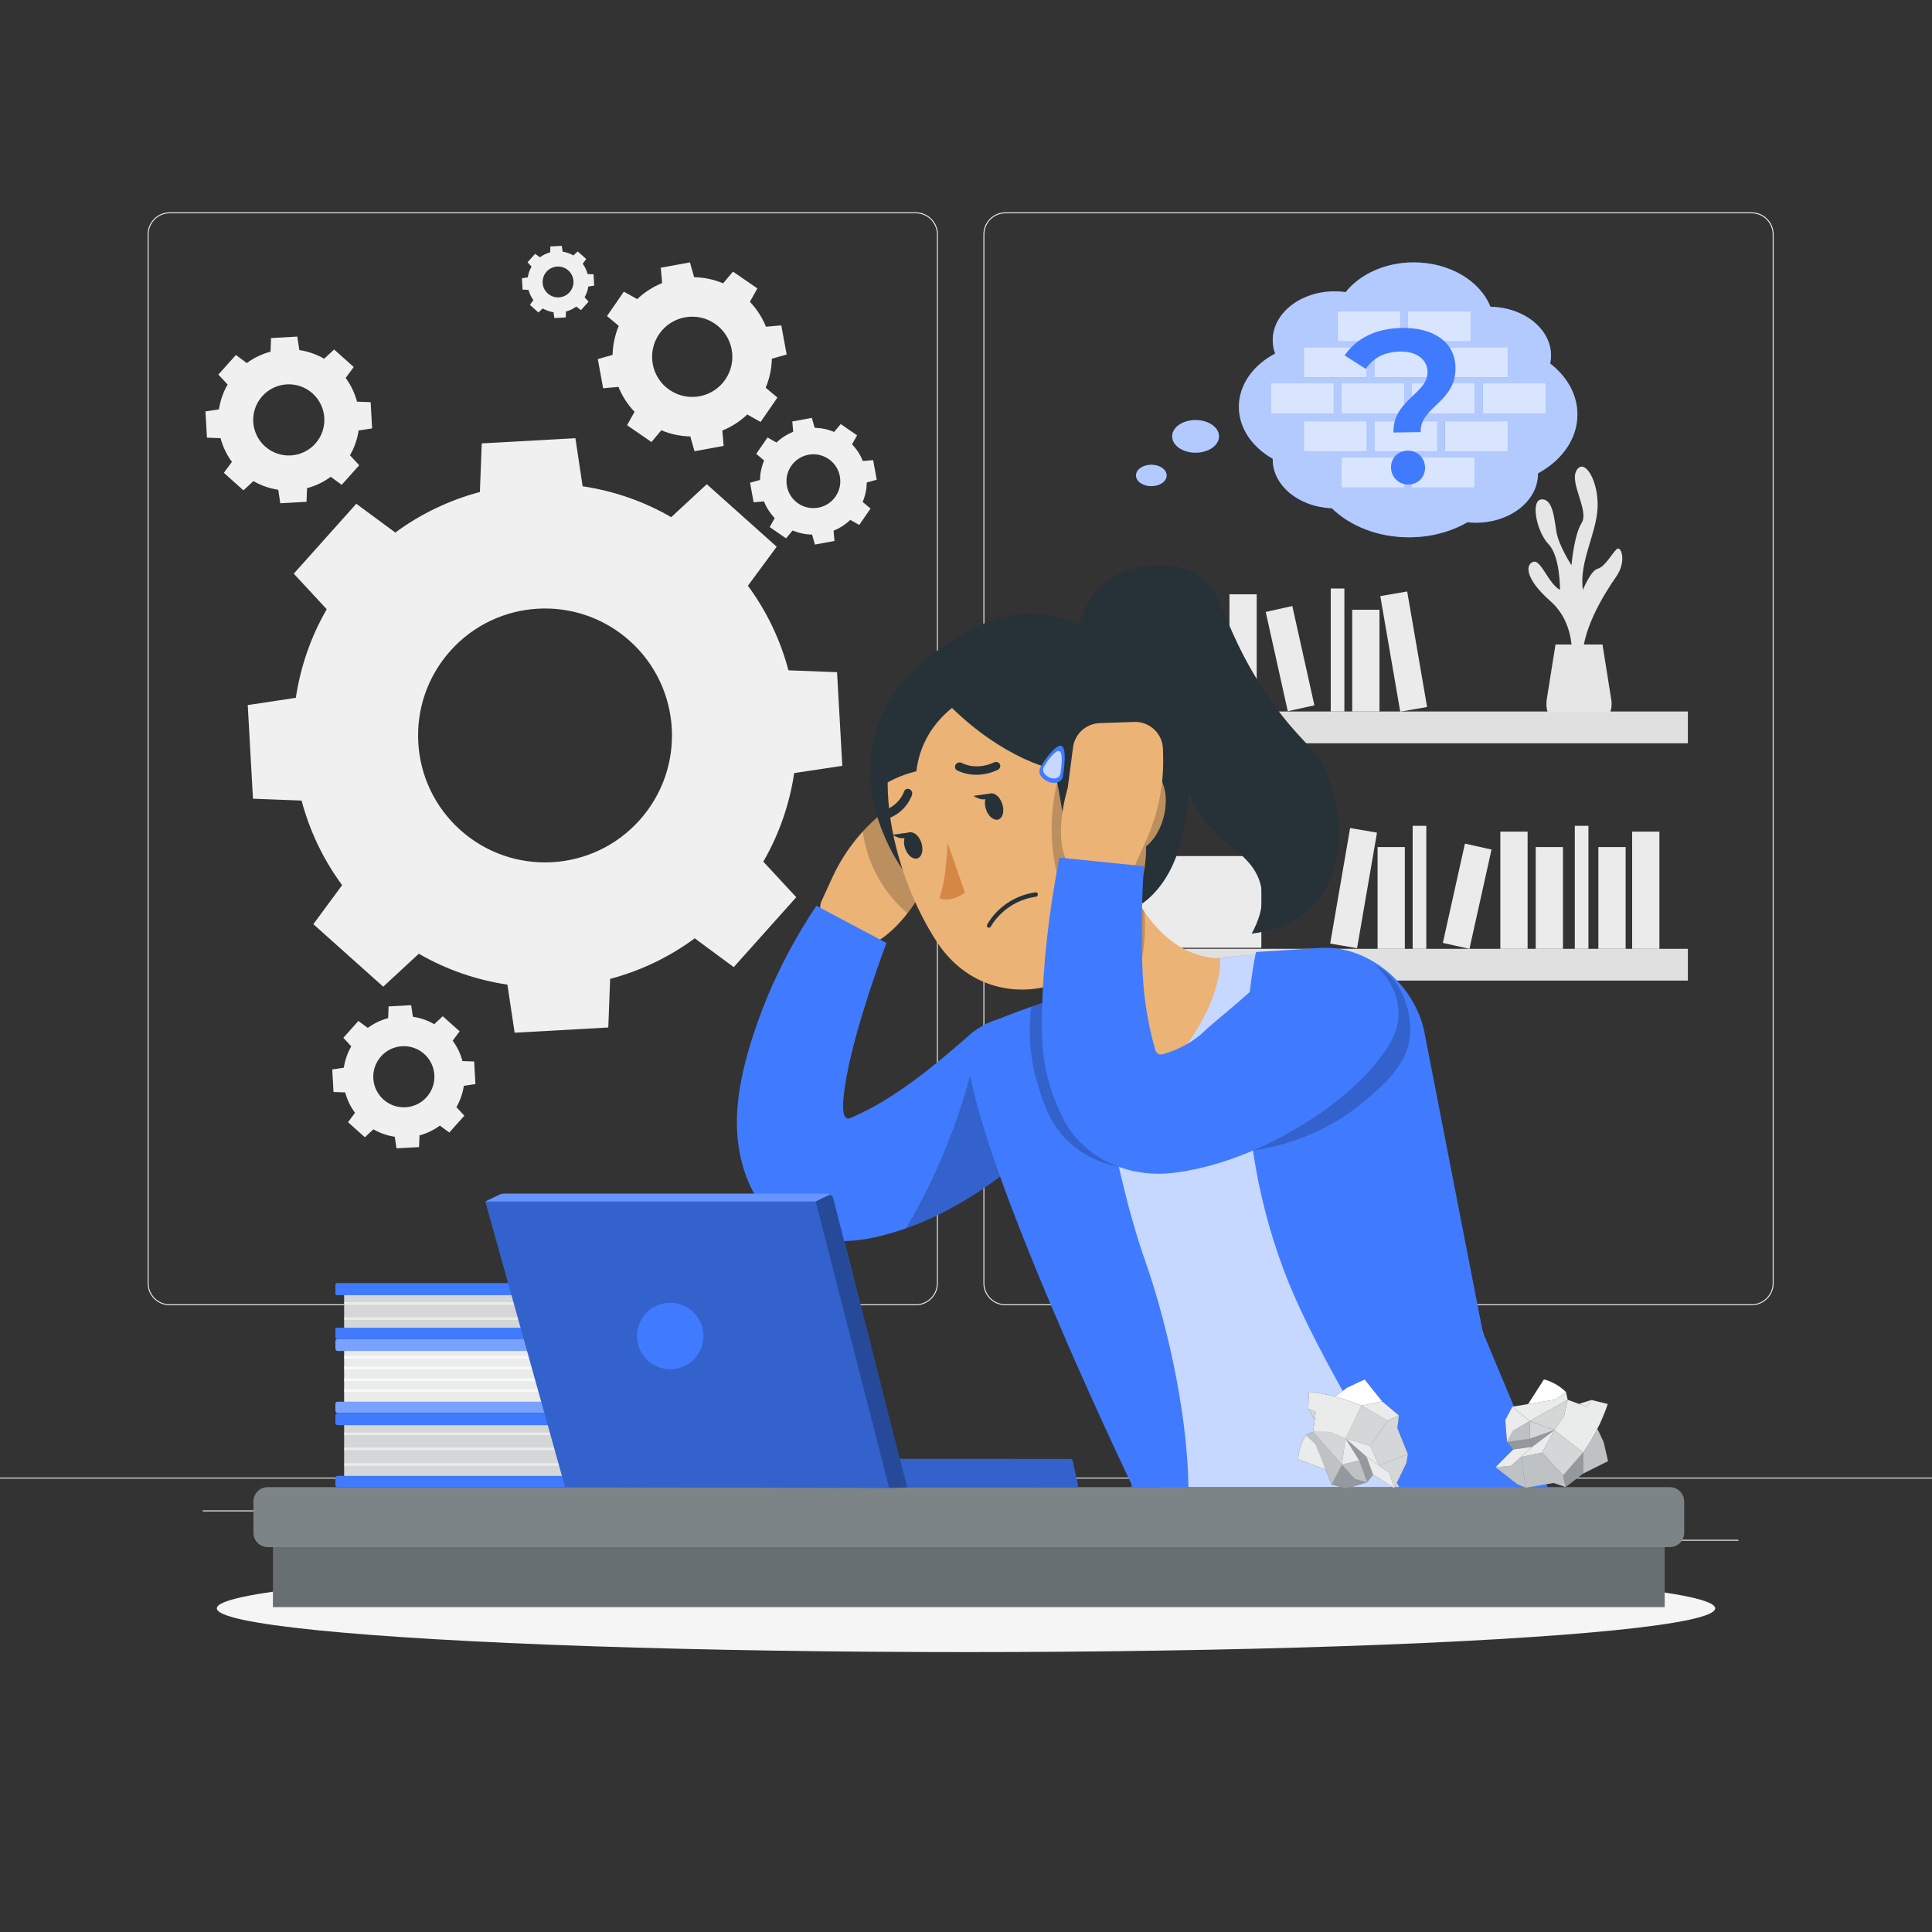 <svg xmlns="http://www.w3.org/2000/svg" xmlns:xlink="http://www.w3.org/1999/xlink" x="0px" y="0px" viewBox="0 0 500 500" style="enable-background:new 0 0 500 500;" xml:space="preserve"><rect x="0" y="0" width="500" height="500" fill="#333333" stroke="none"/><g id="Background_Complete">	<g>		<rect y="382.398" style="fill:#EBEBEB;" width="500" height="0.25"></rect>		<rect x="416.779" y="398.494" style="fill:#EBEBEB;" width="33.122" height="0.25"></rect>		<rect x="322.527" y="401.208" style="fill:#EBEBEB;" width="8.693" height="0.25"></rect>		<rect x="396.586" y="389.208" style="fill:#EBEBEB;" width="19.192" height="0.25"></rect>		<rect x="52.459" y="390.888" style="fill:#EBEBEB;" width="43.193" height="0.25"></rect>		<rect x="104.556" y="390.888" style="fill:#EBEBEB;" width="6.333" height="0.25"></rect>		<rect x="131.471" y="395.111" style="fill:#EBEBEB;" width="93.676" height="0.25"></rect>		<path style="fill:#EBEBEB;" d="M237.014,337.8H43.915c-3.147,0-5.708-2.561-5.708-5.708V60.66c0-3.147,2.561-5.708,5.708-5.708   h193.099c3.146,0,5.707,2.561,5.707,5.708v271.432C242.721,335.239,240.16,337.8,237.014,337.8z M43.915,55.203   c-3.01,0-5.458,2.448-5.458,5.458v271.432c0,3.01,2.448,5.458,5.458,5.458h193.099c3.009,0,5.457-2.448,5.457-5.458V60.66   c0-3.009-2.448-5.458-5.457-5.458H43.915z"></path>		<path style="fill:#EBEBEB;" d="M453.31,337.8H260.212c-3.147,0-5.707-2.561-5.707-5.708V60.66c0-3.147,2.561-5.708,5.707-5.708   H453.31c3.148,0,5.708,2.561,5.708,5.708v271.432C459.019,335.239,456.458,337.8,453.31,337.8z M260.212,55.203   c-3.009,0-5.457,2.448-5.457,5.458v271.432c0,3.01,2.448,5.458,5.457,5.458H453.31c3.01,0,5.458-2.448,5.458-5.458V60.66   c0-3.009-2.448-5.458-5.458-5.458H260.212z"></path>	</g>	<g>		<g>			<path style="fill:#E6E6E6;" d="M406.697,171.114c0,0,1.439-9.484-5.479-15.566c-6.918-6.081-6.31-9.699-4.333-10.171    c1.977-0.472,3.801,5.609,6.842,7.282c0,0,0.096-8.666-2.993-11.859c-3.089-3.193-4.71-11.417-1.771-11.562    c2.939-0.145,3.243,4.885,3.851,8.451c0.608,3.566,3.883,8.584,3.883,8.584s0.639-7.754,2.635-10.947    c1.996-3.193-3.325-10.49-1.273-13.683c2.052-3.193,5.701,2.889,5.397,9.73c-0.304,6.841-4.865,14.139-3.801,21.285    c0,0,2.012-5.017,3.819-5.473c1.806-0.456,3.631-3.775,4.847-5.004c1.216-1.229,2.737,3.027,0,6.98    c-2.736,3.953-9.73,14.528-8.666,23.076L406.697,171.114z"></path>			<path style="fill:#E6E6E6;" d="M402.561,166.799l-2.265,14.215c-0.7,4.39,2.692,8.365,7.138,8.365h2.417    c4.446,0,7.838-3.975,7.138-8.365l-2.265-14.215H402.561z"></path>			<rect x="276.701" y="184.134" style="fill:#E0E0E0;" width="160.122" height="8.227"></rect>			<rect x="284.071" y="153.808" style="fill:#EBEBEB;" width="7.054" height="30.326"></rect>			<rect x="318.181" y="153.808" style="fill:#EBEBEB;" width="7.054" height="30.326"></rect>							<rect x="359.531" y="153.429" transform="matrix(0.986 -0.17 0.17 0.986 -23.359 64.111)" style="fill:#EBEBEB;" width="7.054" height="30.326"></rect>			<rect x="292.812" y="157.805" style="fill:#EBEBEB;" width="7.054" height="26.329"></rect>			<rect x="309.026" y="157.805" style="fill:#EBEBEB;" width="7.054" height="26.329"></rect>			<rect x="349.952" y="157.805" style="fill:#EBEBEB;" width="7.055" height="26.329"></rect>							<rect x="330.386" y="157.353" transform="matrix(0.976 -0.217 0.217 0.976 -29.037 76.487)" style="fill:#EBEBEB;" width="7.054" height="26.329"></rect>			<rect x="302.439" y="152.303" style="fill:#EBEBEB;" width="3.527" height="31.831"></rect>			<rect x="344.397" y="152.303" style="fill:#EBEBEB;" width="3.527" height="31.831"></rect>		</g>		<g>							<rect x="276.701" y="245.551" transform="matrix(-1 -1.224647e-16 1.224647e-16 -1 713.524 499.329)" style="fill:#E0E0E0;" width="160.122" height="8.227"></rect>							<rect x="422.399" y="215.225" transform="matrix(-1 -1.224647e-16 1.224647e-16 -1 851.852 460.777)" style="fill:#EBEBEB;" width="7.054" height="30.326"></rect>							<rect x="388.289" y="215.225" transform="matrix(-1 -1.224647e-16 1.224647e-16 -1 783.631 460.777)" style="fill:#EBEBEB;" width="7.054" height="30.326"></rect>							<rect x="346.939" y="214.847" transform="matrix(-0.986 -0.17 0.17 -0.986 656.766 516.211)" style="fill:#EBEBEB;" width="7.054" height="30.326"></rect>							<rect x="413.658" y="219.222" transform="matrix(-1 -1.224647e-16 1.224647e-16 -1 834.37 464.773)" style="fill:#EBEBEB;" width="7.054" height="26.33"></rect>							<rect x="397.444" y="219.222" transform="matrix(-1 -1.224647e-16 1.224647e-16 -1 801.941 464.773)" style="fill:#EBEBEB;" width="7.054" height="26.33"></rect>							<rect x="356.517" y="219.222" transform="matrix(-1 -1.224647e-16 1.224647e-16 -1 720.088 464.773)" style="fill:#EBEBEB;" width="7.054" height="26.33"></rect>							<rect x="376.083" y="218.77" transform="matrix(-0.976 -0.217 0.217 -0.976 699.877 540.687)" style="fill:#EBEBEB;" width="7.054" height="26.33"></rect>							<rect x="407.558" y="213.72" transform="matrix(-1 -1.224647e-16 1.224647e-16 -1 818.643 459.271)" style="fill:#EBEBEB;" width="3.527" height="31.832"></rect>							<rect x="365.599" y="213.72" transform="matrix(-1 -1.224647e-16 1.224647e-16 -1 734.725 459.271)" style="fill:#EBEBEB;" width="3.527" height="31.832"></rect>							<rect x="292.065" y="221.549" transform="matrix(-1 -1.224647e-16 1.224647e-16 -1 618.502 466.828)" style="fill:#EBEBEB;" width="34.372" height="23.73"></rect>		</g>	</g>	<g>		<path style="fill:#F0F0F0;" d="M131.316,254.82l1.876,12.447l24.233-1.353l0.479-12.579c7.765-2.068,15.21-5.558,21.891-10.498   l10.1,7.453l16.178-18.091l-8.53-9.208c4.166-7.188,6.804-14.976,7.995-22.923l12.448-1.877l-1.354-24.232l-12.578-0.48   c-2.069-7.766-5.558-15.21-10.498-21.89l7.452-10.1l-18.09-16.179l-9.209,8.531c-7.189-4.166-14.976-6.805-22.924-7.997   l-1.876-12.446l-24.233,1.351l-0.48,12.578c-7.764,2.07-15.21,5.558-21.89,10.498l-10.1-7.453l-16.179,18.09l8.531,9.209   c-4.165,7.188-6.804,14.977-7.997,22.922l-12.446,1.877l1.353,24.233l12.579,0.481c2.067,7.764,5.557,15.208,10.497,21.891   l-7.452,10.1l18.09,16.178l9.21-8.531C115.582,250.99,123.369,253.628,131.316,254.82z M119.15,214.824   c-13.526-12.096-14.685-32.867-2.59-46.392c12.096-13.527,32.867-14.686,46.393-2.591c13.526,12.095,14.685,32.867,2.589,46.393   C153.447,225.761,132.676,226.92,119.15,214.824z"></path>		<path style="fill:#F0F0F0;" d="M196.844,109.206l4.355-6.316l-3.041-2.549c1.021-2.42,1.539-4.967,1.598-7.507l3.83-1.082   l-1.387-7.546l-3.964,0.349c-0.957-2.353-2.347-4.549-4.161-6.449l1.936-3.463l-6.315-4.355l-2.549,3.04   c-2.42-1.021-4.967-1.54-7.506-1.597l-1.082-3.829l-7.546,1.386l0.349,3.964c-2.352,0.957-4.549,2.346-6.449,4.161l-3.462-1.936   l-4.356,6.315l3.041,2.549c-1.021,2.421-1.539,4.967-1.598,7.507l-3.829,1.083l1.387,7.546l3.964-0.349   c0.957,2.353,2.346,4.549,4.161,6.448l-1.936,3.463l6.316,4.355l2.549-3.041c2.419,1.021,4.967,1.54,7.506,1.598l1.083,3.829   l7.546-1.385l-0.35-3.964c2.353-0.958,4.55-2.347,6.449-4.162L196.844,109.206z M173.25,100.892   c-4.722-3.256-5.909-9.724-2.653-14.445c3.257-4.723,9.724-5.91,14.446-2.655c4.722,3.257,5.91,9.724,2.653,14.446   C184.439,102.96,177.972,104.148,173.25,100.892z"></path>		<path style="fill:#F0F0F0;" d="M116.274,293.098l3.896-4.356l-2.054-2.217c1.003-1.731,1.638-3.607,1.925-5.52l2.998-0.451   l-0.326-5.835l-3.029-0.116c-0.498-1.87-1.338-3.663-2.528-5.271l1.794-2.432l-4.356-3.896l-2.217,2.054   c-1.731-1.003-3.607-1.639-5.52-1.925l-0.452-2.997l-5.835,0.326l-0.116,3.029c-1.869,0.499-3.662,1.338-5.271,2.528l-2.431-1.794   l-3.896,4.356l2.054,2.217c-1.003,1.731-1.638,3.607-1.926,5.52l-2.997,0.452l0.326,5.835l3.029,0.116   c0.498,1.869,1.338,3.662,2.527,5.271l-1.795,2.432l4.356,3.896l2.217-2.055c1.73,1.003,3.606,1.639,5.519,1.926l0.452,2.997   l5.835-0.325l0.115-3.029c1.87-0.499,3.663-1.339,5.271-2.529L116.274,293.098z M99.239,284.558   c-3.257-2.913-3.536-7.914-0.624-11.17c2.913-3.257,7.914-3.536,11.171-0.624c3.257,2.913,3.536,7.914,0.623,11.171   C107.497,287.191,102.495,287.47,99.239,284.558z"></path>		<path style="fill:#F0F0F0;" d="M88.428,125.479l4.535-5.071l-2.391-2.581c1.168-2.015,1.907-4.198,2.241-6.426l3.49-0.525   l-0.38-6.793l-3.526-0.134c-0.579-2.177-1.558-4.264-2.942-6.136l2.089-2.83l-5.07-4.535l-2.581,2.391   c-2.015-1.168-4.198-1.908-6.425-2.241l-0.526-3.489l-6.793,0.379l-0.134,3.525c-2.176,0.58-4.263,1.558-6.136,2.943l-2.83-2.089   l-4.535,5.071l2.392,2.581c-1.167,2.016-1.907,4.198-2.242,6.425l-3.489,0.526l0.38,6.793l3.526,0.135   c0.58,2.176,1.557,4.263,2.942,6.136l-2.089,2.831l5.071,4.535l2.581-2.391c2.014,1.168,4.198,1.907,6.425,2.242l0.526,3.489   l6.793-0.379l0.134-3.526c2.177-0.58,4.264-1.558,6.136-2.943L88.428,125.479z M68.598,115.537   c-3.791-3.39-4.116-9.212-0.726-13.003c3.391-3.792,9.212-4.116,13.004-0.727c3.791,3.391,4.116,9.213,0.725,13.004   C78.211,118.602,72.389,118.927,68.598,115.537z"></path>		<path style="fill:#F0F0F0;" d="M150.359,80.255l1.966-2.198l-1.036-1.119c0.506-0.874,0.827-1.82,0.971-2.785l1.513-0.228   l-0.165-2.945l-1.528-0.058c-0.251-0.944-0.675-1.848-1.276-2.66l0.906-1.227l-2.198-1.966l-1.119,1.036   c-0.874-0.506-1.82-0.827-2.785-0.971l-0.228-1.513l-2.945,0.164l-0.058,1.528c-0.943,0.252-1.848,0.675-2.66,1.276l-1.227-0.905   l-1.966,2.198l1.037,1.119c-0.506,0.874-0.827,1.82-0.972,2.785l-1.512,0.228l0.165,2.944l1.528,0.058   c0.251,0.943,0.675,1.848,1.275,2.66l-0.906,1.227l2.198,1.966l1.119-1.037c0.873,0.506,1.82,0.827,2.785,0.972l0.228,1.512   l2.944-0.164l0.058-1.528c0.943-0.252,1.848-0.675,2.66-1.276L150.359,80.255z M141.763,75.946   c-1.643-1.47-1.784-3.993-0.315-5.637c1.47-1.644,3.993-1.784,5.637-0.315c1.643,1.47,1.784,3.993,0.314,5.637   C145.93,77.274,143.406,77.415,141.763,75.946z"></path>		<path style="fill:#F0F0F0;" d="M205.138,137.288c1.623,0.685,3.332,1.033,5.035,1.072l0.726,2.569l5.062-0.93l-0.234-2.659   c1.578-0.642,3.052-1.574,4.325-2.791l2.323,1.299l2.921-4.237l-2.04-1.709c0.685-1.623,1.032-3.332,1.071-5.035l2.568-0.726   l-0.929-5.062l-2.659,0.234c-0.642-1.578-1.574-3.051-2.791-4.325l1.299-2.323l-4.236-2.921l-1.71,2.04   c-1.623-0.685-3.331-1.033-5.035-1.072l-0.726-2.568l-5.061,0.93l0.234,2.658c-1.578,0.642-3.051,1.574-4.325,2.791l-2.323-1.299   l-2.922,4.236l2.04,1.71c-0.685,1.623-1.032,3.331-1.072,5.035l-2.568,0.726l0.929,5.061l2.659-0.234   c0.642,1.578,1.574,3.052,2.791,4.326l-1.299,2.323l4.236,2.921L205.138,137.288z M206.549,130.27   c-3.167-2.184-3.964-6.523-1.78-9.69c2.184-3.167,6.523-3.964,9.69-1.78c3.167,2.185,3.964,6.523,1.78,9.69   C214.054,131.657,209.716,132.454,206.549,130.27z"></path>	</g></g><g id="Background_Simple" style="display:none;">	<g style="display:inline;">		<path style="fill:#407BFF;" d="M205.812,73.968c61.11-33.309,140.576,35.98,147.074,95.679   c6.499,59.699,0.339,90.389,39.617,98.669c39.278,8.28,74.267,39.423,45.342,83.396c-28.924,43.972-100.237,68.762-165.953,43.377   c-65.716-25.385-104.181,27.101-169.003-36.71c-35.342-34.791-4.848-78.27,26.708-109.586   C161.153,217.476,134.942,112.596,205.812,73.968z"></path>		<path style="opacity:0.9;fill:#FFFFFF;" d="M205.812,73.968c61.11-33.309,140.576,35.98,147.074,95.679   c6.499,59.699,0.339,90.389,39.617,98.669c39.278,8.28,74.267,39.423,45.342,83.396c-28.924,43.972-100.237,68.762-165.953,43.377   c-65.716-25.385-104.181,27.101-169.003-36.71c-35.342-34.791-4.848-78.27,26.708-109.586   C161.153,217.476,134.942,112.596,205.812,73.968z"></path>	</g></g><g id="Shadow_1_">	<ellipse id="_x3C_Path_x3E__359_" style="fill:#F5F5F5;" cx="250" cy="416.238" rx="193.889" ry="11.323"></ellipse></g><g id="Character">	<g>		<g>			<path style="fill:#EBB376;" d="M220.666,244.947c-0.912-0.171-1.733-0.661-2.318-1.381l-5.144-6.188    c-1.01-1.195-1.227-2.871-0.554-4.284l2.843-6.174c2.775-5.998,6.809-11.327,11.829-15.626l1.712-1.439    c2.789-2.411,7.005-2.104,9.416,0.685c0.048,0.056,0.096,0.112,0.142,0.17l5.232,6.397c2.054,2.551,1.954,6.215-0.235,8.65    l-6.399,7.282C237.191,233.038,229.023,246.488,220.666,244.947z"></path>			<path style="fill:#407BFF;" d="M277.154,272.912c-3.129-5.901-7.967-9.311-14.675-9.563c-4.706-0.176-8.637,1.944-12.136,4.999    c-7.041,6.147-14.208,12.138-22.275,16.939c-2.398,1.427-4.869,2.712-7.438,3.809c-0.511,0.218-0.991,0.517-1.451,0.33    c-1.82-0.738-0.664-7.511-0.123-10.573c0.87-4.927,3.183-15.317,10.353-34.82c-6.041-3.207-12.081-6.414-18.122-9.622    c-8.885,13.28-13.695,25.268-16.386,33.55c-4.297,13.227-4.725,21.731-3.779,28.481c1.342,9.573,5.303,14.541,6.541,15.998    c4.176,4.915,9.647,7.497,15.92,8.433c6.017,0.897,11.864-0.191,17.61-1.911c11.553-3.459,21.614-9.661,31.023-17.03    c3.857-3.021,7.538-6.248,11.057-9.659c2.877-2.788,4.773-6.083,5.404-10.069c0.035-0.22,0.127-0.432,0.192-0.647    c0-1.055,0-2.11,0-3.166C278.386,276.538,278.068,274.636,277.154,272.912z"></path>			<path style="opacity:0.2;" d="M252.536,272.514c-1.87,8.138-4.708,17.595-9.102,27.755c-2.856,6.602-5.923,12.47-8.938,17.597    c1.704-0.617,4.012-1.513,6.68-2.739c5.873-2.699,10.005-5.395,13.074-7.416c3.092-2.036,6.9-4.746,11.067-8.224    C261.057,290.496,256.797,281.505,252.536,272.514z"></path>			<path style="opacity:0.2;" d="M223.277,215.212c0.325,2.346,0.971,5.245,2.276,8.383c2.651,6.377,6.683,10.535,9.273,12.793    c0.76-1.07,1.569-2.159,2.429-3.261c1.748-2.239,3.502-4.267,5.215-6.098c-4.13-5.972-8.259-11.944-12.389-17.916    c-1.436,1.048-2.966,2.293-4.518,3.767C224.733,213.669,223.973,214.45,223.277,215.212z"></path>		</g>		<g>			<path style="fill:#407BFF;" d="M398.353,384.958c-13.042-32.409-21.139-54.883-30.434-114.881    c-2.285-14.751-16.03-24.401-30.072-23.148c-4.001,0.357-17.352-1.298-40.57,4.286c-16.946,4.075-46.723,17.333-46.723,17.333    s12.49,61.737,49.16,116.411H398.353z"></path>			<path style="opacity:0.7;fill:#FFFFFF;" d="M398.353,384.958c-13.042-32.409-21.139-54.883-30.434-114.881    c-2.285-14.751-16.03-24.401-30.072-23.148c-4.001,0.357-17.352-1.298-40.57,4.286c-16.946,4.075-46.723,17.333-46.723,17.333    s12.49,61.737,49.16,116.411H398.353z"></path>		</g>		<path style="fill:#407BFF;" d="M333.838,332.743c3.737,9.047,9.621,20.175,15.553,30.621c4.558,8.024,9.147,15.637,12.823,21.594   h38.36l-14.708-35.153l-2.131-5.1l-2.744-14.104l-12.315-63.261c-2.49-12.799-14.758-22.802-27.021-22.017l-16.602,1.057   c0,0-0.055,0.241-0.153,0.724c-1.166,5.676-8.071,44.064,8.78,85.253C333.732,332.484,333.785,332.613,333.838,332.743z"></path>		<path style="fill:#407BFF;" d="M285.737,368.917c4.26,9.298,7.146,15.305,7.146,15.305s-0.043,0.263-0.118,0.736h14.785   c-0.033-4.968-0.452-10.484-1.19-16.259c-1.329-10.326-3.671-21.465-6.581-31.617c-1.038-3.637-2.138-7.149-3.304-10.455   c-9.668-27.515-14.51-67.252-14.901-70.542c-0.018-0.151-0.026-0.221-0.026-0.221s-30.192,8.785-30.992,12.68   c-2.145,10.363,10.309,43.141,22.262,71.178C277.503,350.737,282.121,361.02,285.737,368.917z"></path>		<g>			<path style="fill:#EBB376;" d="M281.808,251.73c4.423,4.806,6.164,8.481,6.668,11.141c0.751,3.898-1.125,5.644-1.125,5.644    c2.341,9.562,15.242,7.636,15.242,7.636c14.491-16.723,13.156-28.118,13.156-28.118c-9.225-0.226-15.525-6.091-19.592-12.111    c-4.354-6.46-6.13-13.091-6.13-13.091l-16.397,21.282C277.064,246.903,279.721,249.458,281.808,251.73z"></path>			<path style="opacity:0.2;" d="M273.631,244.113c3.433,2.79,6.09,5.345,8.177,7.618c4.423,4.806,6.164,8.481,6.668,11.141    c7.071-8.369,8.355-18.494,7.681-26.95c-4.354-6.46-6.13-13.091-6.13-13.091L273.631,244.113z"></path>		</g>		<g>			<path style="fill:#263238;" d="M278.703,166.926c0.018-2.286,0.374-8.871,5.173-14.14c6.212-6.819,16.852-8.122,24.06-5.021    c9.14,3.932,7.089,12.508,19.234,30.979c9.546,14.518,13.935,13.969,17.132,24.172c0.878,2.803,6.162,19.741-3.926,30.837    c-5.502,6.053-13.047,7.468-16.454,7.875c1.654-2.989,3.429-7.404,2.446-12.143c-1.231-5.938-6.071-8.91-9.644-11.984    c-16.349-14.066-8.95-32.673-25.287-44.785C288.989,170.902,284.912,168.421,278.703,166.926z"></path>			<path style="fill:#263238;" d="M233.558,224.946c-1.422-2.014-12.698-18.535-6.473-36.839    c4.277-12.575,14.492-19.162,18.522-21.761c4.023-2.594,11.7-7.617,21.082-7.557c23.82,0.152,41.919,29.144,40.875,46.615    c-0.575,9.618-2.95,21.517-11.5,28.123c-3.439,2.657-4.763-7.648-4.763-7.648S258.084,241.471,233.558,224.946z"></path>			<path style="fill:#EBB376;" d="M289.674,188.334c6.633,22.126,9.897,31.327,3.388,46.948    c-9.791,23.496-37.552,28.089-50.451,8.703c-11.61-17.449-20.506-50.701-3.165-68.1    C256.53,158.744,283.042,166.208,289.674,188.334z"></path>			<path style="fill:#263238;" d="M264.388,189.571c17.344,9.068,2.373,35.499,24.327,24.302    c21.953-11.196-1.627-38.634-18.208-39.727C253.924,173.053,264.388,189.571,264.388,189.571z"></path>			<path style="fill:#263238;" d="M259.299,207.799c0.692,1.813,0.345,3.702-0.774,4.22c-1.119,0.518-2.587-0.532-3.279-2.344    c-0.692-1.813-0.345-3.703,0.774-4.221C257.139,204.936,258.607,205.986,259.299,207.799z"></path>			<path style="fill:#263238;" d="M238.365,217.864c0.692,1.813,0.345,3.702-0.774,4.221c-1.119,0.518-2.587-0.532-3.279-2.345    c-0.692-1.813-0.345-3.702,0.774-4.22C236.205,215.001,237.673,216.051,238.365,217.864z"></path>			<path style="fill:#263238;" d="M235.618,215.391l-4.591,0.648C231.027,216.039,234.435,218.464,235.618,215.391z"></path>			<path style="fill:#D58745;" d="M245.231,218.102c0,0-0.202,9.148-2.12,14.338c3.076,1.281,6.612-1.414,6.612-1.414    L245.231,218.102z"></path>			<path style="fill:#263238;" d="M264.894,231.658c0.956-0.314,1.992-0.562,3.113-0.72c0.303-0.043,0.566,0.177,0.589,0.492    c0.022,0.312-0.198,0.599-0.509,0.646c-8.194,1.147-11.607,7.625-11.641,7.69c-0.146,0.288-0.482,0.409-0.747,0.274    c-0.266-0.135-0.364-0.478-0.217-0.763C255.612,239.022,258.357,233.805,264.894,231.658z"></path>			<path style="fill:#EBB376;" d="M301.684,206.77c0.071,5.203-2.001,9.504-4.693,11.944c-4.049,3.67-8.867-0.657-10.081-6.839    c-1.093-5.564-0.303-14.179,4.887-15.38C296.909,195.312,301.602,200.821,301.684,206.77z"></path>			<path style="fill:#263238;" d="M227.266,210.496c0.137-0.26,0.376-0.458,0.676-0.529c4.706-1.087,5.995-5.035,6.01-5.08    c0.189-0.586,0.803-0.893,1.378-0.666c0.573,0.228,0.886,0.894,0.7,1.492c-0.067,0.207-1.68,5.165-7.521,6.512    c-0.582,0.134-1.181-0.262-1.339-0.886C227.096,211.039,227.137,210.74,227.266,210.496z"></path>			<path style="fill:#263238;" d="M258.165,197.254c0.264,0.092,0.488,0.278,0.611,0.54c0.253,0.541-0.014,1.198-0.597,1.468    c-5.847,2.703-10.327,0.202-10.516,0.092c-0.532-0.306-0.68-0.975-0.329-1.496c0.349-0.521,1.063-0.695,1.595-0.393    c0.174,0.1,3.68,1.99,8.329-0.16C257.56,197.166,257.885,197.157,258.165,197.254z"></path>			<path style="fill:#263238;" d="M256.552,205.326l-4.591,0.648C251.961,205.974,255.369,208.398,256.552,205.326z"></path>			<path style="fill:#263238;" d="M246.372,183.218c12.546,12.19,25.948,17.215,32.851,16.511c5.641-0.575,9.447-2.383,9.447-2.383    c2.736-1.299,6.756-3.859,6.756-3.859c-0.588-2.982-1.744-6.868-4.132-10.916c-5.851-9.916-15.09-14.014-18.668-15.379    c-3.095-1.182-12.722-4.3-22.468-1.213c-13.895,4.402-23.912,20.144-24.284,39.114c0.786-0.633,1.666-1.271,2.645-1.886    c3.136-1.971,6.189-3.019,8.631-3.598c0.204-1.762,0.649-3.956,1.617-6.334C240.886,188.064,244.349,184.828,246.372,183.218z"></path>			<path style="fill:#407BFF;" d="M275.097,200.818c-0.149,1-0.991,1.753-2.001,1.796c-0.63,0.027-1.368-0.069-2.121-0.445    c-0.737-0.367-1.249-0.883-1.598-1.367c-0.487-0.677-0.499-1.585-0.063-2.296l0.913-1.486c0.029-0.048,0.062-0.096,0.094-0.141    c2.076-2.884,3.534-4.164,4.373-3.841C275.682,193.417,275.816,196.011,275.097,200.818z"></path>			<path style="opacity:0.7;fill:#FFFFFF;" d="M274.444,200.134c-0.11,0.737-0.731,1.292-1.475,1.324    c-0.464,0.02-1.009-0.051-1.564-0.328c-0.544-0.271-0.921-0.651-1.178-1.008c-0.359-0.499-0.368-1.169-0.046-1.693l0.673-1.096    c0.022-0.035,0.045-0.071,0.069-0.104c1.531-2.127,2.605-3.07,3.225-2.832C274.875,194.678,274.974,196.59,274.444,200.134z"></path>		</g>		<path style="opacity:0.2;" d="M273.485,225.909c-0.655-2.8-1.22-6.297-1.31-10.335c-0.116-5.224,0.602-9.651,1.402-12.96   c0.478,2.428,0.955,4.856,1.432,7.284c7.103,1.654,14.206,3.309,21.309,4.964c1.477-4.184,2.954-8.369,4.43-12.553   c0.145,0.386,0.385,1.075,0.58,1.957c0.071,0.323,1.549,7.545-3.067,13.095c-0.416,0.5-0.961,1.083-1.663,1.68   c-0.02,0.628-0.05,1.267-0.089,1.916c-0.129,2.127-0.354,4.144-0.643,6.041C288.407,226.635,280.946,226.272,273.485,225.909z"></path>		<path style="fill:#EBB376;" d="M278.441,225.798c0.789,0.618,1.772,0.937,2.774,0.898l8.692-0.233   c1.69-0.031,3.206-1.049,3.874-2.603l2.988-6.71c2.893-6.529,4.347-13.604,4.261-20.745l-0.052-2.416   c-0.03-3.984-3.284-7.19-7.268-7.16c-0.08,0.001-0.159,0.003-0.239,0.006l-8.925,0.31c-3.536,0.15-6.44,2.842-6.858,6.357   l-1.354,10.387C276.335,203.889,271.233,220.109,278.441,225.798z"></path>		<path style="opacity:0.2;" d="M355.629,249.57c0.771,0.39,1.851,1.012,2.988,1.962c6.701,5.596,6.408,15.032,6.383,15.575   c-0.379,8.23-6.78,13.593-12.191,18.128c-10.043,8.416-21.161,11.391-28.543,12.529   C334.72,281.698,345.174,265.634,355.629,249.57z"></path>		<path style="opacity:0.2;" d="M289.362,301.957c-2.804-0.561-7.593-1.943-12-5.745c-5.524-4.765-7.303-10.621-8.809-15.574   c-2.383-7.841-2.284-14.946-1.643-20.09c2.257-0.757,4.514-1.515,6.771-2.272C278.908,272.837,284.135,287.397,289.362,301.957z"></path>		<path style="fill:#407BFF;" d="M355.936,249.809c-5.001-4.003-10.88-3.527-13.036-3.353c-8.658,0.701-15.227,6.484-21.858,12.374   c-3.257,2.893-6.709,5.564-9.899,8.53c-1.898,1.764-5.472,4.156-10.258,5.487c-0.347,0.096-0.668,0.045-0.668,0.045   c-0.162-0.026-0.321-0.08-0.47-0.161c-0.362-0.197-0.624-0.524-0.737-0.922c-0.73-2.565-1.355-5.2-1.857-7.828   c-1.603-8.387-1.626-15.17-1.652-23.025c-0.018-5.386,0.153-10.872,0.51-16.305l0.031-0.481l-21.871-2.223l-0.086,0.449   c-2.69,13.924-4.182,27.382-4.435,40c-0.131,6.578,0.032,14.324,3.651,23.029c1.215,2.923,2.472,5.945,5.195,9.051   c5.233,5.967,13.003,9.293,21.357,9.293c1.407,0,2.658-0.081,4.274-0.288c13.823-1.771,25.742-8.194,30.108-10.692   c14.72-8.424,21.208-16.664,23.17-19.298c2.669-3.584,4.479-6.886,4.532-11.042C362.033,254.846,356.185,250.008,355.936,249.809z   "></path>	</g></g><g id="Speech_Bubble">	<g>		<g id="bBaloon">			<path style="fill:#407BFF;" d="M408.234,107.267c0-5.164-2.698-9.831-7.041-13.183c0.141-0.673,0.218-1.363,0.218-2.068    c0-6.881-6.992-12.473-15.693-12.632c-2.63-6.651-10.517-11.48-19.839-11.48c-7.432,0-13.948,3.072-17.619,7.687    c-0.913-0.127-1.85-0.196-2.809-0.196c-8.876,0-16.072,5.659-16.072,12.64c0,1.205,0.219,2.37,0.62,3.474    c-5.654,2.969-9.379,8.032-9.379,13.78c0,5.537,3.458,10.435,8.766,13.442c-0.001,0.059-0.006,0.118-0.006,0.177    c0,6.776,6.779,12.305,15.293,12.624c4.695,4.585,11.888,7.522,19.957,7.522c5.664,0,10.896-1.449,15.137-3.896    c0.715,0.076,1.443,0.119,2.184,0.119c8.876,0,16.072-5.659,16.072-12.64c0-0.043-0.004-0.086-0.004-0.13    C404.186,119.177,408.234,113.594,408.234,107.267z"></path>			<path style="fill:#407BFF;" d="M301.921,123.047c0,1.529-1.773,2.768-3.961,2.768c-2.188,0-3.961-1.239-3.961-2.768    s1.774-2.769,3.961-2.769C300.148,120.278,301.921,121.518,301.921,123.047z"></path>			<path style="fill:#407BFF;" d="M315.474,112.931c0,2.332-2.714,4.222-6.061,4.222c-3.348,0-6.061-1.89-6.061-4.222    c0-2.332,2.714-4.222,6.061-4.222C312.761,108.708,315.474,110.599,315.474,112.931z"></path>			<path style="opacity:0.6;fill:#FFFFFF;enable-background:new    ;" d="M408.234,107.267c0-5.164-2.698-9.831-7.041-13.183    c0.141-0.673,0.218-1.363,0.218-2.068c0-6.881-6.992-12.473-15.693-12.632c-2.63-6.651-10.517-11.48-19.839-11.48    c-7.432,0-13.948,3.072-17.619,7.687c-0.913-0.127-1.85-0.196-2.809-0.196c-8.876,0-16.072,5.659-16.072,12.64    c0,1.205,0.219,2.37,0.62,3.474c-5.654,2.969-9.379,8.032-9.379,13.78c0,5.537,3.458,10.435,8.766,13.442    c-0.001,0.059-0.006,0.118-0.006,0.177c0,6.776,6.779,12.305,15.293,12.624c4.695,4.585,11.888,7.522,19.957,7.522    c5.664,0,10.896-1.449,15.137-3.896c0.715,0.076,1.443,0.119,2.184,0.119c8.876,0,16.072-5.659,16.072-12.64    c0-0.043-0.004-0.086-0.004-0.13C404.186,119.177,408.234,113.594,408.234,107.267z"></path>			<path style="opacity:0.6;fill:#FFFFFF;enable-background:new    ;" d="M301.921,123.047c0,1.529-1.773,2.768-3.961,2.768    c-2.188,0-3.961-1.239-3.961-2.768s1.774-2.769,3.961-2.769C300.148,120.278,301.921,121.518,301.921,123.047z"></path>			<path style="opacity:0.6;fill:#FFFFFF;enable-background:new    ;" d="M315.474,112.931c0,2.332-2.714,4.222-6.061,4.222    c-3.348,0-6.061-1.89-6.061-4.222c0-2.332,2.714-4.222,6.061-4.222C312.761,108.708,315.474,110.599,315.474,112.931z"></path>		</g>		<g id="Block_00000064338532358506309180000007488627355369483936_">			<g>				<rect x="337.433" y="89.868" style="fill:#407BFF;" width="16.302" height="7.818"></rect>				<rect x="337.433" y="89.868" style="opacity:0.8;fill:#FFFFFF;enable-background:new    ;" width="16.302" height="7.818"></rect>			</g>			<g>				<rect x="355.675" y="89.868" style="fill:#407BFF;" width="16.302" height="7.818"></rect>				<rect x="355.675" y="89.868" style="opacity:0.8;fill:#FFFFFF;enable-background:new    ;" width="16.302" height="7.818"></rect>			</g>			<g>				<rect x="373.94" y="89.868" style="fill:#407BFF;" width="16.302" height="7.818"></rect>				<rect x="373.94" y="89.868" style="opacity:0.8;fill:#FFFFFF;enable-background:new    ;" width="16.302" height="7.818"></rect>			</g>			<g>				<rect x="328.872" y="99.206" style="fill:#407BFF;" width="16.302" height="7.818"></rect>				<rect x="328.872" y="99.206" style="opacity:0.8;fill:#FFFFFF;enable-background:new    ;" width="16.302" height="7.818"></rect>			</g>			<g>				<rect x="347.114" y="99.206" style="fill:#407BFF;" width="16.302" height="7.818"></rect>				<rect x="347.114" y="99.206" style="opacity:0.8;fill:#FFFFFF;enable-background:new    ;" width="16.302" height="7.818"></rect>			</g>			<g>				<rect x="365.379" y="99.206" style="fill:#407BFF;" width="16.302" height="7.818"></rect>				<rect x="365.379" y="99.206" style="opacity:0.8;fill:#FFFFFF;enable-background:new    ;" width="16.302" height="7.818"></rect>			</g>			<g>				<rect x="383.722" y="99.206" style="fill:#407BFF;" width="16.302" height="7.818"></rect>				<rect x="383.722" y="99.206" style="opacity:0.8;fill:#FFFFFF;enable-background:new    ;" width="16.302" height="7.818"></rect>			</g>			<g>				<rect x="337.433" y="109.022" style="fill:#407BFF;" width="16.302" height="7.818"></rect>				<rect x="337.433" y="109.022" style="opacity:0.8;fill:#FFFFFF;enable-background:new    ;" width="16.302" height="7.818"></rect>			</g>			<g>				<rect x="355.675" y="109.022" style="fill:#407BFF;" width="16.302" height="7.818"></rect>				<rect x="355.675" y="109.022" style="opacity:0.8;fill:#FFFFFF;enable-background:new    ;" width="16.302" height="7.818"></rect>			</g>			<g>				<rect x="373.94" y="109.022" style="fill:#407BFF;" width="16.302" height="7.818"></rect>				<rect x="373.94" y="109.022" style="opacity:0.8;fill:#FFFFFF;enable-background:new    ;" width="16.302" height="7.818"></rect>			</g>			<g>				<rect x="346.133" y="80.53" style="fill:#407BFF;" width="16.302" height="7.818"></rect>				<rect x="346.133" y="80.53" style="opacity:0.8;fill:#FFFFFF;enable-background:new    ;" width="16.302" height="7.818"></rect>			</g>			<g>				<rect x="364.398" y="80.53" style="fill:#407BFF;" width="16.302" height="7.818"></rect>				<rect x="364.398" y="80.53" style="opacity:0.8;fill:#FFFFFF;enable-background:new    ;" width="16.302" height="7.818"></rect>			</g>			<g>				<rect x="347.114" y="118.359" style="fill:#407BFF;" width="16.302" height="7.818"></rect>				<rect x="347.114" y="118.359" style="opacity:0.8;fill:#FFFFFF;enable-background:new    ;" width="16.302" height="7.818"></rect>			</g>			<g>				<rect x="365.379" y="118.359" style="fill:#407BFF;" width="16.302" height="7.818"></rect>				<rect x="365.379" y="118.359" style="opacity:0.8;fill:#FFFFFF;enable-background:new    ;" width="16.302" height="7.818"></rect>			</g>		</g>		<g id="_x3F_">			<path style="fill:#407BFF;" d="M369.445,96.2c-0.089-3.166-2.808-5.275-7.074-5.213c-4.102,0.058-7.05,1.684-8.912,4.482    l-5.475-3.483c2.983-4.341,7.898-7.012,14.825-7.114c8.146-0.118,13.682,3.593,13.864,10.092    c0.257,9.212-9.195,10.197-9.009,16.867l-7.037,0.102C360.393,103.57,369.603,101.851,369.445,96.2z M359.994,121.047    c-0.068-2.431,1.707-4.378,4.312-4.418c2.549-0.035,4.431,1.859,4.5,4.29c0.067,2.431-1.706,4.435-4.255,4.473    C361.947,125.429,360.062,123.478,359.994,121.047z"></path>		</g>	</g></g><g id="Table">	<g id="Table_00000133503001058431316980000001075791575608379275_">		<rect x="70.645" y="392.632" style="fill:#263238;" width="360.168" height="23.276"></rect>		<rect x="70.645" y="392.632" style="opacity:0.3;fill:#FFFFFF;" width="360.168" height="23.276"></rect>		<path style="fill:#263238;" d="M432.158,384.87H69.3c-2.049,0-3.71,1.661-3.71,3.71v8.105c0,2.049,1.661,3.71,3.71,3.71h362.858   c2.049,0,3.71-1.661,3.71-3.71v-8.105C435.868,386.531,434.207,384.87,432.158,384.87z"></path>		<path style="opacity:0.4;fill:#FFFFFF;" d="M432.158,384.87H69.3c-2.049,0-3.71,1.661-3.71,3.71v8.105   c0,2.049,1.661,3.71,3.71,3.71h362.858c2.049,0,3.71-1.661,3.71-3.71v-8.105C435.868,386.531,434.207,384.87,432.158,384.87z"></path>	</g></g><g id="Books">	<g id="Book_00000050648475491746912640000002418111853263543191_">		<g>			<rect x="89.061" y="367.788" style="fill:#263238;" width="70.807" height="15.012"></rect>			<rect x="89.061" y="367.788" style="opacity:0.8;fill:#FFFFFF;" width="70.807" height="15.012"></rect>			<rect x="89.061" y="370.745" style="opacity:0.5;fill:#FFFFFF;" width="69.812" height="0.681"></rect>			<rect x="89.061" y="374.612" style="opacity:0.5;fill:#FFFFFF;" width="69.812" height="0.681"></rect>			<rect x="89.061" y="378.66" style="opacity:0.5;fill:#FFFFFF;" width="69.812" height="0.681"></rect>			<path style="fill:#407BFF;" d="M159.267,365.717L159.267,365.717h-1.928H87.416c-0.34,0-0.615,0.275-0.615,0.615v1.889    c0,0.34,0.275,0.615,0.615,0.615h68.694c0.679,0,1.229,0.551,1.229,1.229v10.669c0,0.679-0.55,1.23-1.229,1.23H87.342    c-0.299,0-0.541,0.242-0.541,0.541v1.824c0,0.299,0.242,0.541,0.541,0.541h69.997h2.001c1.124,0,2.034-0.911,2.034-2.034v-0.871    v-13.129v-1.011l0,0C161.374,366.661,160.431,365.717,159.267,365.717z"></path>		</g>		<g>			<rect x="89.061" y="348.582" style="fill:#263238;" width="70.807" height="15.012"></rect>			<rect x="89.061" y="348.582" style="opacity:0.9;fill:#FFFFFF;" width="70.807" height="15.012"></rect>			<rect x="89.061" y="350.915" style="opacity:0.7;fill:#FFFFFF;" width="69.812" height="0.681"></rect>			<rect x="89.061" y="353.681" style="opacity:0.7;fill:#FFFFFF;" width="69.812" height="0.681"></rect>			<rect x="89.061" y="356.745" style="opacity:0.7;fill:#FFFFFF;" width="69.812" height="0.681"></rect>			<rect x="89.061" y="359.511" style="opacity:0.7;fill:#FFFFFF;" width="69.812" height="0.681"></rect>			<path style="fill:#407BFF;" d="M159.267,346.512L159.267,346.512h-1.928H87.416c-0.34,0-0.615,0.275-0.615,0.615v1.889    c0,0.34,0.275,0.615,0.615,0.615h68.694c0.679,0,1.229,0.55,1.229,1.229v10.669c0,0.679-0.55,1.229-1.229,1.229H87.342    c-0.299,0-0.541,0.242-0.541,0.541v1.824c0,0.299,0.242,0.541,0.541,0.541h69.997h2.001c1.124,0,2.034-0.911,2.034-2.034v-0.871    V349.63v-1.011l0,0C161.374,347.455,160.431,346.512,159.267,346.512z"></path>			<path style="opacity:0.3;fill:#FFFFFF;" d="M159.267,346.512L159.267,346.512h-1.928H87.416c-0.34,0-0.615,0.275-0.615,0.615    v1.889c0,0.34,0.275,0.615,0.615,0.615h68.694c0.679,0,1.229,0.55,1.229,1.229v10.669c0,0.679-0.55,1.229-1.229,1.229H87.342    c-0.299,0-0.541,0.242-0.541,0.541v1.824c0,0.299,0.242,0.541,0.541,0.541h69.997h2.001c1.124,0,2.034-0.911,2.034-2.034v-0.871    V349.63v-1.011l0,0C161.374,347.455,160.431,346.512,159.267,346.512z"></path>		</g>		<g>			<rect x="89.061" y="335" style="fill:#263238;" width="70.807" height="9.441"></rect>			<rect x="89.061" y="335" style="opacity:0.8;fill:#FFFFFF;" width="70.807" height="9.441"></rect>			<rect x="89.061" y="337" style="opacity:0.5;fill:#FFFFFF;" width="69.812" height="0.681"></rect>			<rect x="89.061" y="340.915" style="opacity:0.5;fill:#FFFFFF;" width="69.812" height="0.681"></rect>			<path style="fill:#407BFF;" d="M86.801,332.429v2.386c0,0.203,0.164,0.367,0.367,0.367h69.805c0.202,0,0.367,0.164,0.367,0.366    v7.078c0,0.542-0.439,0.981-0.981,0.981H87.167c-0.202,0-0.367,0.164-0.367,0.366v2.172c0,0.202,0.164,0.367,0.367,0.367h70.172    h2.249c0.986,0,1.786-0.8,1.786-1.786v-1.119v-11.177c0-0.202-0.164-0.367-0.367-0.367H87.167    C86.965,332.062,86.801,332.226,86.801,332.429z"></path>		</g>	</g></g><g id="Paper_balls">	<g id="Paper_Trash_00000057830542778719310620000008804914498562551229_">		<g>			<path style="fill:#263238;" d="M348.216,372.272c1.384-2.828,2.767-5.655,4.151-8.483c-2.209-0.948-4.865-1.894-7.93-2.62    c-2.057-0.487-3.979-0.799-5.721-0.995c-0.042,1.459-0.084,2.917-0.125,4.376c0.651,0.284,1.302,0.568,1.953,0.852    c-0.24,1.715-0.48,3.429-0.72,5.144c1.419,0.014,2.838,0.029,4.257,0.043C345.459,371.151,346.838,371.712,348.216,372.272z"></path>			<path style="fill:#263238;" d="M338.591,364.551c0.555,0.971,1.11,1.942,1.665,2.912c0.096-0.687,0.192-1.374,0.288-2.06    C339.893,365.119,339.242,364.835,338.591,364.551z"></path>			<path style="fill:#263238;" d="M339.824,370.546c2.489,2.821,4.978,5.643,7.467,8.464c0.309-2.246,0.617-4.492,0.926-6.738    c-1.378-0.561-2.757-1.122-4.136-1.683C342.662,370.575,341.243,370.561,339.824,370.546z"></path>			<path style="fill:#263238;" d="M347.29,379.01c1.48-0.358,2.96-0.715,4.441-1.073c-1.172-1.888-2.343-3.777-3.515-5.665    C347.908,374.518,347.599,376.764,347.29,379.01z"></path>			<path style="fill:#263238;" d="M352.367,363.789c2.283,1.272,4.567,2.544,6.85,3.815c-1.545,2.185-3.09,4.369-4.635,6.554    c-2.122-0.629-4.244-1.257-6.366-1.886C349.6,369.445,350.983,366.617,352.367,363.789z"></path>			<path style="fill:#263238;" d="M347.29,379.01c1.106,1.224,2.212,2.449,3.318,3.673c1.06,0.311,2.12,0.621,3.18,0.932    c-0.686-1.893-1.371-3.785-2.057-5.678C350.251,378.295,348.771,378.653,347.29,379.01z"></path>			<path style="fill:#263238;" d="M353.788,383.615c0.527-0.653,1.054-1.306,1.581-1.96c-0.57-1.558-1.139-3.116-1.709-4.674    c-0.643,0.319-1.286,0.637-1.929,0.956C352.417,379.83,353.102,381.723,353.788,383.615z"></path>			<path style="fill:#263238;" d="M353.66,376.981c-1.815-1.57-3.629-3.139-5.444-4.709c1.172,1.888,2.343,3.777,3.515,5.665    C352.374,377.619,353.017,377.3,353.66,376.981z"></path>			<path style="fill:#263238;" d="M354.582,374.159c0.744,1.694,1.488,3.389,2.232,5.083c-1.051-0.753-2.102-1.507-3.154-2.26    c-1.815-1.57-3.629-3.139-5.444-4.709C350.338,372.901,352.46,373.53,354.582,374.159z"></path>			<path style="fill:#263238;" d="M356.814,379.242c2.519-0.968,5.038-1.936,7.558-2.904c-0.907-2.239-1.815-4.477-2.722-6.716    c0.13-1.1,0.26-2.2,0.389-3.3c-0.941,0.427-1.881,0.855-2.822,1.283c-1.545,2.185-3.09,4.369-4.635,6.554    C355.326,375.853,356.07,377.547,356.814,379.242z"></path>			<path style="fill:#263238;" d="M345.542,361.445c1.01-0.764,2.019-1.529,3.029-2.293c1.529-0.718,3.058-1.436,4.588-2.154    c1.508,1.882,3.015,3.764,4.523,5.645c-1.771,0.382-3.543,0.764-5.314,1.146c-0.928-0.399-1.924-0.792-2.986-1.166    C348.035,362.148,346.749,361.761,345.542,361.445z"></path>			<path style="fill:#263238;" d="M357.681,362.643c1.453,1.226,2.905,2.453,4.357,3.679c-0.953,0.43-1.905,0.86-2.858,1.29    c-2.271-1.274-4.543-2.549-6.814-3.823C354.138,363.407,355.91,363.025,357.681,362.643z"></path>			<path style="fill:#263238;" d="M355.369,381.656c1.82,1.167,3.64,2.335,5.459,3.502c-0.414-1.302-0.828-2.604-1.243-3.906    c-1.975-1.423-3.95-2.846-5.926-4.27C354.23,378.539,354.8,380.098,355.369,381.656z"></path>			<path style="fill:#263238;" d="M360.829,385.158c1.052-2.178,2.104-4.356,3.156-6.534c0.129-0.762,0.258-1.523,0.387-2.285    c-2.519,0.968-5.038,1.936-7.558,2.904c0.924,0.67,1.848,1.34,2.772,2.009C360,382.553,360.414,383.855,360.829,385.158z"></path>			<path style="fill:#263238;" d="M339.824,370.546c-0.612,0.278-1.224,0.556-1.836,0.834c0.826,0.79,1.653,1.579,2.479,2.368    c1.374,3.478,2.747,6.956,4.121,10.434c0.901-1.724,1.802-3.449,2.704-5.173C344.802,376.189,342.313,373.368,339.824,370.546z"></path>			<path style="fill:#263238;" d="M344.587,384.183c1.261,0.353,2.522,0.705,3.783,1.058c1.806-0.542,3.612-1.084,5.418-1.625    c-1.06-0.311-2.12-0.621-3.18-0.932c-1.106-1.224-2.212-2.449-3.318-3.673C346.389,380.734,345.488,382.459,344.587,384.183z"></path>			<path style="fill:#263238;" d="M337.987,371.38c-0.446,0.678-0.965,1.612-1.367,2.791c-0.471,1.381-0.614,2.607-0.649,3.495    c2.374,0.891,4.747,1.782,7.121,2.673c-0.875-2.197-1.751-4.394-2.626-6.592C339.64,372.959,338.814,372.17,337.987,371.38z"></path>			<path style="opacity:0.9;fill:#FFFFFF;" d="M348.216,372.272c1.384-2.828,2.767-5.655,4.151-8.483    c-2.209-0.948-4.865-1.894-7.93-2.62c-2.057-0.487-3.979-0.799-5.721-0.995c-0.042,1.459-0.084,2.917-0.125,4.376    c0.651,0.284,1.302,0.568,1.953,0.852c-0.24,1.715-0.48,3.429-0.72,5.144c1.419,0.014,2.838,0.029,4.257,0.043    C345.459,371.151,346.838,371.712,348.216,372.272z"></path>			<path style="opacity:0.8;fill:#FFFFFF;" d="M338.591,364.551c0.555,0.971,1.11,1.942,1.665,2.912    c0.096-0.687,0.192-1.374,0.288-2.06C339.893,365.119,339.242,364.835,338.591,364.551z"></path>			<path style="opacity:0.8;fill:#FFFFFF;" d="M339.824,370.546c2.489,2.821,4.978,5.643,7.467,8.464    c0.309-2.246,0.617-4.492,0.926-6.738c-1.378-0.561-2.757-1.122-4.136-1.683C342.662,370.575,341.243,370.561,339.824,370.546z"></path>			<path style="opacity:0.9;fill:#FFFFFF;" d="M347.29,379.01c1.48-0.358,2.96-0.715,4.441-1.073    c-1.172-1.888-2.343-3.777-3.515-5.665C347.908,374.518,347.599,376.764,347.29,379.01z"></path>			<path style="opacity:0.8;fill:#FFFFFF;" d="M352.367,363.789c2.283,1.272,4.567,2.544,6.85,3.815    c-1.545,2.185-3.09,4.369-4.635,6.554c-2.122-0.629-4.244-1.257-6.366-1.886C349.6,369.445,350.983,366.617,352.367,363.789z"></path>			<path style="opacity:0.7;fill:#FFFFFF;" d="M347.29,379.01c1.106,1.224,2.212,2.449,3.318,3.673    c1.06,0.311,2.12,0.621,3.18,0.932c-0.686-1.893-1.371-3.785-2.057-5.678C350.251,378.295,348.771,378.653,347.29,379.01z"></path>			<path style="opacity:0.5;fill:#FFFFFF;" d="M353.788,383.615c0.527-0.653,1.054-1.306,1.581-1.96    c-0.57-1.558-1.139-3.116-1.709-4.674c-0.643,0.319-1.286,0.637-1.929,0.956C352.417,379.83,353.102,381.723,353.788,383.615z"></path>			<path style="opacity:0.5;fill:#FFFFFF;" d="M353.66,376.981c-1.815-1.57-3.629-3.139-5.444-4.709    c1.172,1.888,2.343,3.777,3.515,5.665C352.374,377.619,353.017,377.3,353.66,376.981z"></path>			<path style="opacity:0.9;fill:#FFFFFF;" d="M354.582,374.159c0.744,1.694,1.488,3.389,2.232,5.083    c-1.051-0.753-2.102-1.507-3.154-2.26c-1.815-1.57-3.629-3.139-5.444-4.709C350.338,372.901,352.46,373.53,354.582,374.159z"></path>			<path style="opacity:0.8;fill:#FFFFFF;" d="M356.814,379.242c2.519-0.968,5.038-1.936,7.558-2.904    c-0.907-2.239-1.815-4.477-2.722-6.716c0.13-1.1,0.26-2.2,0.389-3.3c-0.941,0.427-1.881,0.855-2.822,1.283    c-1.545,2.185-3.09,4.369-4.635,6.554C355.326,375.853,356.07,377.547,356.814,379.242z"></path>			<path style="fill:#FFFFFF;" d="M345.542,361.445c1.01-0.764,2.019-1.529,3.029-2.293c1.529-0.718,3.058-1.436,4.588-2.154    c1.508,1.882,3.015,3.764,4.523,5.645c-1.771,0.382-3.543,0.764-5.314,1.146c-0.928-0.399-1.924-0.792-2.986-1.166    C348.035,362.148,346.749,361.761,345.542,361.445z"></path>			<path style="opacity:0.9;fill:#FFFFFF;" d="M357.681,362.643c1.453,1.226,2.905,2.453,4.358,3.679    c-0.953,0.43-1.905,0.86-2.858,1.29c-2.272-1.274-4.543-2.549-6.814-3.823C354.138,363.407,355.91,363.025,357.681,362.643z"></path>			<path style="opacity:0.9;fill:#FFFFFF;" d="M355.369,381.656c1.82,1.167,3.64,2.335,5.459,3.502    c-0.414-1.302-0.828-2.604-1.243-3.906c-1.975-1.423-3.95-2.846-5.926-4.27C354.23,378.539,354.8,380.098,355.369,381.656z"></path>			<path style="opacity:0.8;fill:#FFFFFF;" d="M360.829,385.158c1.052-2.178,2.104-4.356,3.156-6.534    c0.129-0.762,0.258-1.523,0.387-2.285c-2.519,0.968-5.038,1.936-7.558,2.904c0.924,0.67,1.848,1.34,2.772,2.009    C360,382.553,360.414,383.855,360.829,385.158z"></path>			<path style="opacity:0.7;fill:#FFFFFF;" d="M339.824,370.546c-0.612,0.278-1.224,0.556-1.836,0.834    c0.826,0.79,1.653,1.579,2.479,2.368c1.374,3.478,2.747,6.956,4.121,10.434c0.901-1.724,1.802-3.449,2.704-5.173    C344.802,376.189,342.313,373.368,339.824,370.546z"></path>			<path style="opacity:0.5;fill:#FFFFFF;" d="M344.587,384.183c1.261,0.353,2.522,0.705,3.783,1.058    c1.806-0.542,3.612-1.084,5.418-1.625c-1.06-0.311-2.12-0.621-3.18-0.932c-1.106-1.224-2.212-2.449-3.318-3.673    C346.389,380.734,345.488,382.459,344.587,384.183z"></path>			<path style="opacity:0.9;fill:#FFFFFF;" d="M337.987,371.38c-0.446,0.678-0.965,1.612-1.367,2.791    c-0.471,1.381-0.614,2.607-0.649,3.495c2.374,0.891,4.747,1.782,7.121,2.673c-0.875-2.197-1.751-4.394-2.626-6.592    C339.64,372.959,338.814,372.17,337.987,371.38z"></path>		</g>		<g>			<path style="fill:#263238;" d="M402.268,370.102c2.474,1.946,4.949,3.893,7.423,5.839c1.391-1.961,2.873-4.359,4.225-7.203    c0.908-1.909,1.616-3.723,2.174-5.385c-1.417-0.347-2.835-0.694-4.252-1.041c-0.414,0.577-0.829,1.154-1.243,1.731    c-1.626-0.595-3.252-1.189-4.878-1.784c-0.312,1.384-0.624,2.769-0.936,4.153C403.943,367.642,403.105,368.872,402.268,370.102z"></path>			<path style="fill:#263238;" d="M411.838,362.312c-1.066,0.339-2.131,0.677-3.197,1.016c0.651,0.238,1.302,0.476,1.954,0.714    C411.009,363.466,411.423,362.888,411.838,362.312z"></path>			<path style="fill:#263238;" d="M405.717,362.259c-3.281,1.841-6.562,3.683-9.842,5.524c2.131,0.773,4.262,1.546,6.393,2.319    c0.838-1.23,1.676-2.46,2.513-3.69C405.093,365.027,405.405,363.643,405.717,362.259z"></path>			<path style="fill:#263238;" d="M395.874,367.782c0.039,1.522,0.078,3.045,0.117,4.567c2.092-0.749,4.184-1.498,6.276-2.247    C400.137,369.329,398.005,368.555,395.874,367.782z"></path>			<path style="fill:#263238;" d="M409.691,375.941c-1.723,1.966-3.446,3.931-5.168,5.897c-1.812-1.969-3.623-3.939-5.435-5.908    c1.06-1.943,2.12-3.885,3.18-5.828C404.742,372.048,407.216,373.994,409.691,375.941z"></path>			<path style="fill:#263238;" d="M395.874,367.782c-1.429,0.824-2.858,1.649-4.287,2.473c-0.526,0.971-1.053,1.942-1.579,2.913    c1.994-0.273,3.989-0.546,5.983-0.819C395.952,370.827,395.913,369.305,395.874,367.782z"></path>			<path style="fill:#263238;" d="M390.008,373.169c0.528,0.652,1.056,1.305,1.584,1.957c1.643-0.23,3.286-0.46,4.929-0.69    c-0.177-0.696-0.353-1.391-0.53-2.087C393.997,372.622,392.002,372.896,390.008,373.169z"></path>			<path style="fill:#263238;" d="M396.521,374.436c1.916-1.445,3.831-2.89,5.747-4.335c-2.092,0.749-4.184,1.498-6.276,2.247    C396.168,373.045,396.344,373.741,396.521,374.436z"></path>			<path style="fill:#263238;" d="M399.087,375.93c-1.813,0.372-3.626,0.744-5.438,1.116c0.957-0.87,1.915-1.739,2.872-2.609    c1.916-1.445,3.831-2.89,5.747-4.335C401.207,372.044,400.147,373.987,399.087,375.93z"></path>			<path style="fill:#263238;" d="M393.649,377.045c0.418,2.666,0.835,5.332,1.253,7.999c2.379-0.417,4.759-0.835,7.138-1.252    c1.048,0.358,2.096,0.715,3.144,1.073c-0.221-1.009-0.441-2.019-0.662-3.028c-1.812-1.969-3.623-3.939-5.435-5.908    C397.275,376.302,395.462,376.673,393.649,377.045z"></path>			<path style="fill:#263238;" d="M413.415,369.76c0.535,1.148,1.071,2.295,1.607,3.443c0.381,1.646,0.762,3.292,1.143,4.938    c-2.156,1.079-4.313,2.158-6.469,3.237c-0.002-1.812-0.004-3.624-0.005-5.437c0.585-0.824,1.178-1.715,1.767-2.674    C412.205,372.049,412.853,370.873,413.415,369.76z"></path>			<path style="fill:#263238;" d="M409.696,381.377c-1.504,1.163-3.008,2.325-4.512,3.488c-0.221-1.022-0.441-2.043-0.662-3.065    c1.723-1.953,3.446-3.907,5.169-5.86C409.692,377.753,409.694,379.565,409.696,381.377z"></path>			<path style="fill:#263238;" d="M391.592,375.126c-1.523,1.534-3.047,3.069-4.57,4.603c1.36-0.132,2.72-0.263,4.08-0.395    c1.806-1.632,3.612-3.265,5.418-4.897C394.878,374.666,393.235,374.896,391.592,375.126z"></path>			<path style="fill:#263238;" d="M387.022,379.729c1.909,1.486,3.818,2.971,5.726,4.457c0.718,0.286,1.435,0.572,2.153,0.858    c-0.418-2.666-0.835-5.332-1.253-7.999c-0.849,0.763-1.698,1.526-2.546,2.288C389.742,379.465,388.382,379.597,387.022,379.729z"></path>			<path style="fill:#263238;" d="M405.717,362.259c-0.143-0.657-0.286-1.314-0.43-1.97c-0.945,0.642-1.891,1.284-2.836,1.926    c-3.689,0.613-7.378,1.226-11.067,1.839c1.497,1.243,2.993,2.486,4.49,3.729C399.155,365.941,402.436,364.1,405.717,362.259z"></path>			<path style="fill:#263238;" d="M391.384,364.053c-0.609,1.159-1.219,2.318-1.828,3.477c0.151,1.88,0.301,3.759,0.452,5.639    c0.526-0.971,1.053-1.942,1.579-2.913c1.429-0.824,2.858-1.649,4.287-2.473C394.378,366.539,392.881,365.296,391.384,364.053z"></path>			<path style="fill:#263238;" d="M405.287,360.288c-0.569-0.578-1.373-1.282-2.442-1.922c-1.251-0.75-2.42-1.148-3.281-1.368    c-1.369,2.134-2.739,4.267-4.108,6.401c2.332-0.395,4.664-0.789,6.996-1.184C403.396,361.572,404.342,360.93,405.287,360.288z"></path>			<path style="opacity:0.9;fill:#FFFFFF;" d="M402.268,370.102c2.474,1.946,4.949,3.893,7.423,5.839    c1.391-1.961,2.873-4.359,4.225-7.203c0.908-1.909,1.616-3.723,2.174-5.385c-1.417-0.347-2.835-0.694-4.252-1.041    c-0.414,0.577-0.829,1.154-1.243,1.731c-1.626-0.595-3.252-1.189-4.878-1.784c-0.312,1.384-0.624,2.769-0.936,4.153    C403.943,367.642,403.105,368.872,402.268,370.102z"></path>			<path style="opacity:0.9;fill:#FFFFFF;" d="M411.838,362.312c-1.066,0.339-2.131,0.677-3.197,1.016    c0.651,0.238,1.302,0.476,1.954,0.714C411.009,363.466,411.423,362.888,411.838,362.312z"></path>			<path style="opacity:0.8;fill:#FFFFFF;" d="M405.717,362.259c-3.281,1.841-6.562,3.683-9.842,5.524    c2.131,0.773,4.262,1.546,6.393,2.319c0.838-1.23,1.676-2.46,2.513-3.69C405.093,365.027,405.405,363.643,405.717,362.259z"></path>			<path style="opacity:0.8;fill:#FFFFFF;" d="M395.874,367.782c0.039,1.522,0.078,3.045,0.117,4.567    c2.092-0.749,4.184-1.498,6.276-2.247C400.137,369.329,398.005,368.555,395.874,367.782z"></path>			<path style="opacity:0.8;fill:#FFFFFF;" d="M409.691,375.941c-1.723,1.966-3.446,3.931-5.168,5.897    c-1.812-1.969-3.623-3.939-5.435-5.908c1.06-1.943,2.12-3.885,3.18-5.828C404.742,372.048,407.216,373.994,409.691,375.941z"></path>			<path style="opacity:0.7;fill:#FFFFFF;" d="M395.874,367.782c-1.429,0.824-2.858,1.649-4.287,2.473    c-0.526,0.971-1.053,1.942-1.579,2.913c1.994-0.273,3.989-0.546,5.983-0.819C395.952,370.827,395.913,369.305,395.874,367.782z"></path>			<path style="opacity:0.5;fill:#FFFFFF;" d="M390.008,373.169c0.528,0.652,1.056,1.305,1.584,1.957    c1.643-0.23,3.286-0.46,4.929-0.69c-0.177-0.696-0.353-1.391-0.53-2.087C393.997,372.622,392.002,372.896,390.008,373.169z"></path>			<path style="opacity:0.5;fill:#FFFFFF;" d="M396.521,374.436c1.916-1.445,3.831-2.89,5.747-4.335    c-2.092,0.749-4.184,1.498-6.276,2.247C396.168,373.045,396.344,373.741,396.521,374.436z"></path>			<path style="opacity:0.9;fill:#FFFFFF;" d="M399.087,375.93c-1.813,0.372-3.626,0.744-5.438,1.116    c0.957-0.87,1.915-1.739,2.872-2.609c1.916-1.445,3.831-2.89,5.747-4.335C401.207,372.044,400.147,373.987,399.087,375.93z"></path>			<path style="opacity:0.7;fill:#FFFFFF;" d="M393.649,377.045c0.418,2.666,0.835,5.332,1.253,7.999    c2.379-0.417,4.759-0.835,7.138-1.252c1.048,0.358,2.096,0.715,3.144,1.073c-0.221-1.009-0.441-2.019-0.662-3.028    c-1.812-1.969-3.623-3.939-5.435-5.908C397.275,376.302,395.462,376.673,393.649,377.045z"></path>			<path style="opacity:0.7;fill:#FFFFFF;" d="M413.415,369.76c0.535,1.148,1.071,2.295,1.607,3.443    c0.381,1.646,0.762,3.292,1.143,4.938c-2.156,1.079-4.313,2.158-6.469,3.237c-0.002-1.812-0.004-3.624-0.005-5.437    c0.585-0.824,1.178-1.715,1.767-2.674C412.205,372.049,412.853,370.873,413.415,369.76z"></path>			<path style="opacity:0.5;fill:#FFFFFF;" d="M409.696,381.377c-1.504,1.163-3.008,2.325-4.512,3.488    c-0.221-1.022-0.441-2.043-0.662-3.065c1.723-1.953,3.446-3.907,5.169-5.86C409.693,377.753,409.694,379.565,409.696,381.377z"></path>			<path style="opacity:0.9;fill:#FFFFFF;" d="M391.592,375.126c-1.523,1.534-3.047,3.069-4.57,4.603    c1.36-0.132,2.72-0.263,4.08-0.395c1.806-1.632,3.612-3.265,5.418-4.897C394.878,374.666,393.235,374.896,391.592,375.126z"></path>			<path style="opacity:0.7;fill:#FFFFFF;" d="M387.022,379.729c1.909,1.486,3.818,2.971,5.726,4.457    c0.718,0.286,1.435,0.572,2.153,0.858c-0.418-2.666-0.835-5.332-1.253-7.999c-0.849,0.763-1.698,1.526-2.546,2.288    C389.742,379.465,388.382,379.597,387.022,379.729z"></path>			<path style="opacity:0.9;fill:#FFFFFF;" d="M405.717,362.259c-0.143-0.657-0.286-1.314-0.43-1.97    c-0.945,0.642-1.891,1.284-2.836,1.926c-3.689,0.613-7.378,1.226-11.067,1.839c1.497,1.243,2.993,2.486,4.49,3.729    C399.155,365.941,402.436,364.1,405.717,362.259z"></path>			<path style="opacity:0.9;fill:#FFFFFF;" d="M391.384,364.053c-0.609,1.159-1.219,2.318-1.828,3.477    c0.151,1.88,0.301,3.759,0.452,5.639c0.526-0.971,1.053-1.942,1.579-2.913c1.429-0.824,2.858-1.649,4.287-2.473    C394.378,366.539,392.881,365.296,391.384,364.053z"></path>			<path style="fill:#FFFFFF;" d="M405.287,360.288c-0.569-0.578-1.373-1.282-2.442-1.922c-1.251-0.75-2.42-1.148-3.281-1.368    c-1.369,2.134-2.739,4.267-4.108,6.401c2.332-0.395,4.664-0.789,6.996-1.184C403.396,361.572,404.342,360.93,405.287,360.288z"></path>		</g>	</g></g><g id="Device">	<g>		<path style="fill:#407BFF;" d="M233.974,384.913l44.422,0.017c0.365,0,0.636-0.337,0.558-0.694   c-0.457-2.072-0.913-4.145-1.37-6.217c-0.058-0.262-0.289-0.448-0.557-0.448c-15.834-0.006-31.668-0.011-47.501-0.017   c-0.465,0-0.735,0.525-0.464,0.903c1.483,2.072,2.966,4.145,4.449,6.217C233.617,384.824,233.79,384.913,233.974,384.913z"></path>		<path style="opacity:0.2;" d="M233.969,384.913l44.438,0.017c0.359,0,0.625-0.333,0.547-0.683   c-0.468-2.085-0.936-4.17-1.405-6.256c-0.057-0.256-0.285-0.437-0.547-0.437h-47.498c-0.456,0-0.721,0.516-0.456,0.886   c1.488,2.08,2.977,4.159,4.465,6.239C233.618,384.825,233.788,384.913,233.969,384.913z"></path>		<path style="fill:#407BFF;" d="M214.244,308.906h-83.738c-0.441,0-0.876,0.099-1.273,0.29l-3.637,1.748   c6.883,24.642,13.766,49.284,20.649,73.926c27.949,0.075,55.899,0.15,83.848,0.225c1.662-0.061,3.031-0.122,4.694-0.182   c-6.493-24.984-12.692-49.968-19.185-74.952C215.443,309.34,214.884,308.906,214.244,308.906z"></path>		<path style="opacity:0.2;" d="M230.093,385.095c-27.949-0.075-55.899-0.15-83.848-0.225   c-6.883-24.642-13.766-49.284-20.649-73.925h85.495L230.093,385.095z"></path>		<path style="opacity:0.2;fill:#FFFFFF;" d="M128.979,309.319l-3.383,1.626h85.495l3.394-1.631   c0.205-0.099,0.135-0.407-0.093-0.407h-83.605C130.162,308.906,129.544,309.047,128.979,309.319z"></path>		<path style="fill:#407BFF;" d="M182.019,344.961c0.443,4.728-3.031,8.92-7.759,9.363c-4.728,0.443-8.92-3.031-9.363-7.759   c-0.443-4.728,3.031-8.92,7.759-9.363C177.384,336.759,181.577,340.233,182.019,344.961z"></path>		<path style="opacity:0.4;" d="M215.592,309.923c6.398,24.997,12.797,49.993,19.195,74.99l-4.694,0.182l-19.002-74.151l3.295-1.583   C214.876,309.126,215.458,309.397,215.592,309.923z"></path>	</g></g></svg>
